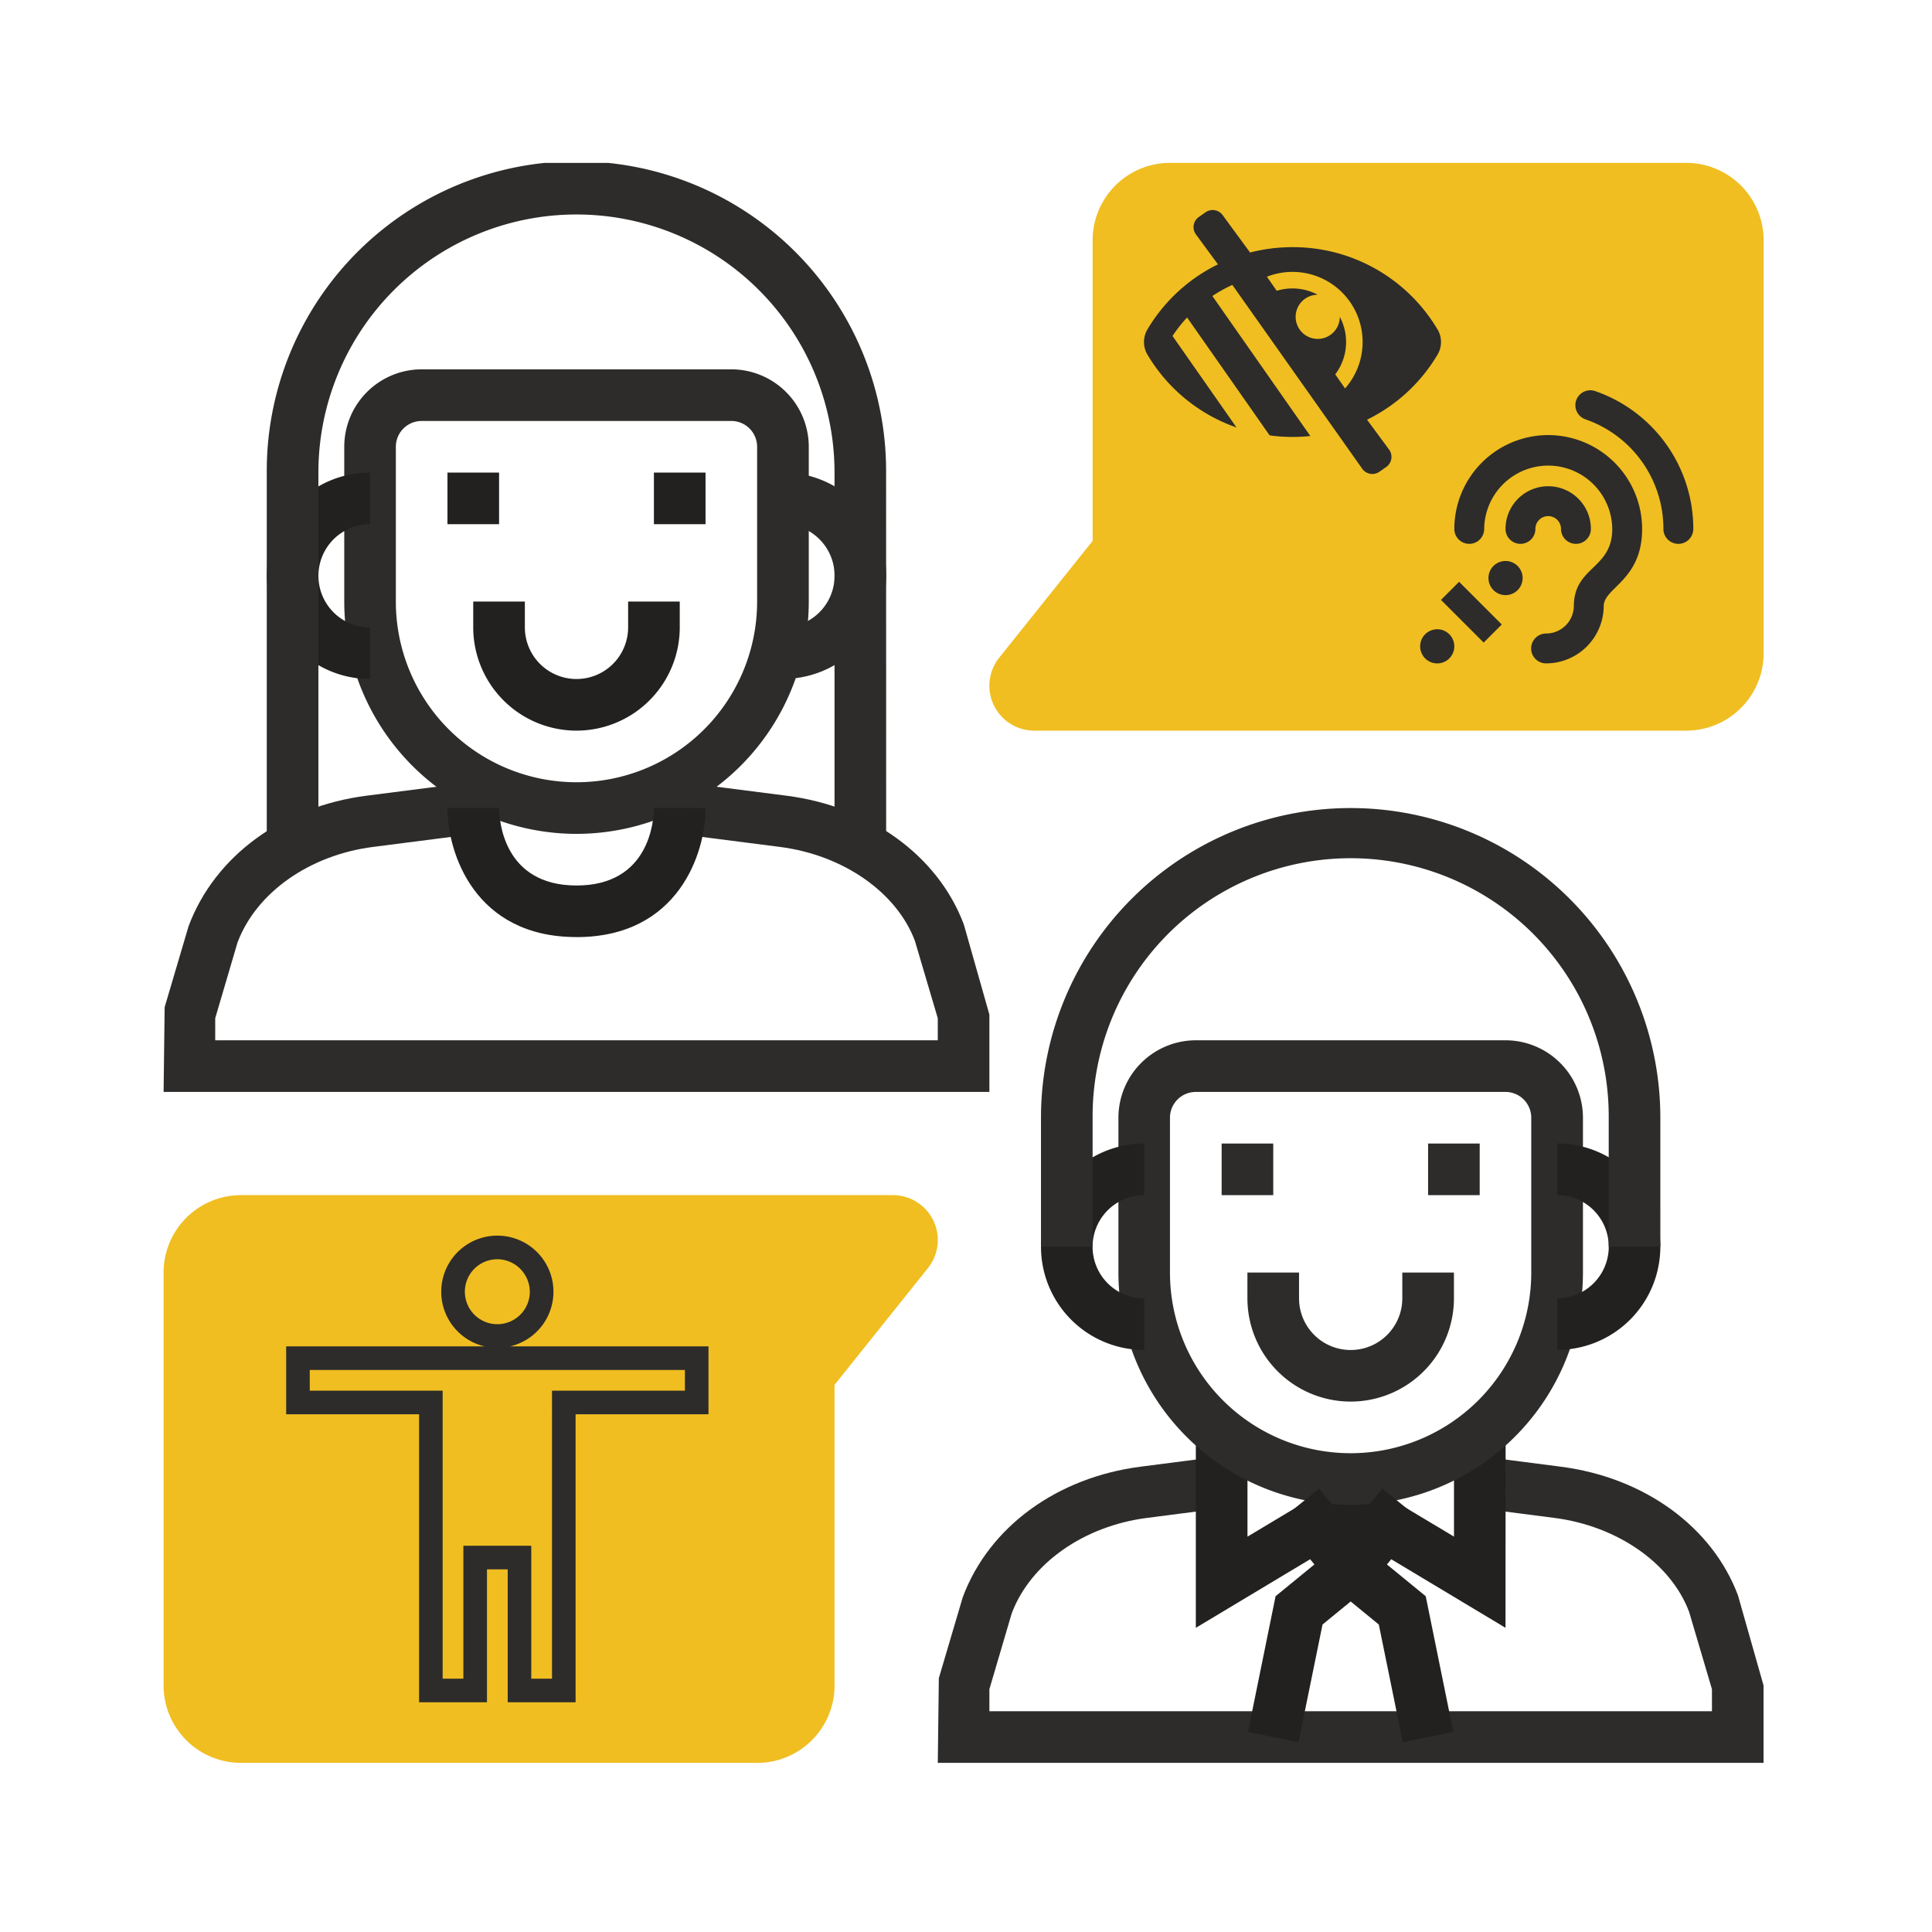 <svg id="ico_koniecznosc" xmlns="http://www.w3.org/2000/svg" xmlns:xlink="http://www.w3.org/1999/xlink" width="232" height="232" viewBox="0 0 232 232">
  <defs>
    <clipPath id="clip-path">
      <rect id="Rectangle_424" data-name="Rectangle 424" width="216" height="216" transform="translate(8 8)" fill="#878787"/>
    </clipPath>
    <clipPath id="clip-path-2">
      <rect id="Rectangle_562" data-name="Rectangle 562" width="192.127" height="192.127" fill="none"/>
    </clipPath>
  </defs>
  <path id="Path_46847" data-name="Path 46847" d="M0,0H232V232H0Z" fill="#fff" opacity="0"/>
  <g id="Mask_Group_26" data-name="Mask Group 26" clip-path="url(#clip-path)">
    <g id="Kompozycja_14" data-name="Kompozycja 14" transform="translate(116 116)">
      <g id="Tryb_izolacji" data-name="Tryb izolacji" transform="translate(-108 -108)">
        <g id="Group_10698" data-name="Group 10698">
          <rect id="Rectangle_556" data-name="Rectangle 556" width="216" height="216" fill="none"/>
          <g id="Artwork_40" data-name="Artwork 40" transform="translate(11.646 11.563)">
            <g id="Group_10697" data-name="Group 10697">
              <g id="Group_10696" data-name="Group 10696" clip-path="url(#clip-path-2)">
                <g id="Group_10695" data-name="Group 10695">
                  <g id="Group_10694" data-name="Group 10694" clip-path="url(#clip-path-2)">
                    <path id="Path_47136" data-name="Path 47136" d="M142.749,106.318H43.588l.127-10.174,2.875-9.73c3.161-8.455,11.323-14.378,21.37-15.667l9.317-1.2.787,6.149-9.317,1.2c-7.646.974-14.035,5.484-16.284,11.479l-2.678,9.094v2.65h86.767v-2.65l-2.748-9.3c-2.179-5.789-8.568-10.3-16.214-11.273l-9.317-1.2.787-6.149,9.317,1.2c10.046,1.289,18.209,7.212,21.3,15.458l3.07,10.814Z" transform="translate(49.378 85.81)" fill="#2d2c2a"/>
                    <path id="Path_47137" data-name="Path 47137" d="M93.685,92.154,75.092,80.995,56.5,92.154V68.085h6.2v13.12l12.4-7.437,12.4,7.437V68.085h6.2Z" transform="translate(67.454 83.756)" fill="#22211f"/>
                    <path id="Path_47138" data-name="Path 47138" d="M80.516,104.5a27.918,27.918,0,0,1-27.89-27.888V58.016a9.308,9.308,0,0,1,9.3-9.3H99.109a9.308,9.308,0,0,1,9.3,9.3V76.608A27.917,27.917,0,0,1,80.516,104.5m-18.6-49.582a3.1,3.1,0,0,0-3.1,3.1V76.608a21.692,21.692,0,0,0,43.385,0V58.016a3.1,3.1,0,0,0-3.1-3.1Z" transform="translate(62.031 56.642)" fill="#2d2c2a"/>
                    <path id="Path_47139" data-name="Path 47139" d="M73.048,101.608,70.167,87.477l-7.735-6.334,8.15-10,4.806,3.917-4.245,5.206L75.8,84.078l3.316,16.3Z" transform="translate(75.759 88.038)" fill="#22211f"/>
                    <path id="Path_47140" data-name="Path 47140" d="M65.179,101.608l-6.071-1.233,3.316-16.3,4.661-3.812L62.839,75.06l4.806-3.917,8.15,10-7.735,6.334Z" transform="translate(71.106 88.038)" fill="#22211f"/>
                    <path id="Path_47141" data-name="Path 47141" d="M74.576,78.673v-6.2a6.2,6.2,0,0,0,0-12.4v-6.2a12.395,12.395,0,1,1,0,24.79" transform="translate(92.761 63.873)" fill="#22211f"/>
                    <path id="Path_47142" data-name="Path 47142" d="M61.148,78.673a12.395,12.395,0,1,1,0-24.79v6.2a6.2,6.2,0,0,0,0,12.4Z" transform="translate(56.607 63.873)" fill="#22211f"/>
                    <path id="Path_47143" data-name="Path 47143" d="M123.126,89.777h-6.2V74.285a30.988,30.988,0,1,0-61.975,0V89.777h-6.2V74.285a37.187,37.187,0,1,1,74.374,0Z" transform="translate(56.607 40.373)" fill="#2d2c2a"/>
                    <rect id="Rectangle_557" data-name="Rectangle 557" width="6.198" height="6.198" transform="translate(151.843 117.756)" fill="#2d2c2a"/>
                    <rect id="Rectangle_558" data-name="Rectangle 558" width="6.198" height="6.198" transform="translate(127.052 117.756)" fill="#2d2c2a"/>
                    <path id="Path_47144" data-name="Path 47144" d="M71.478,75.831a12.406,12.406,0,0,1-12.4-12.394v-3.1h6.2v3.1a6.2,6.2,0,0,0,12.4,0v-3.1h6.2v3.1A12.406,12.406,0,0,1,71.478,75.831" transform="translate(71.069 72.912)" fill="#2d2c2a"/>
                    <path id="Path_47145" data-name="Path 47145" d="M104.015,72.992H4.852l.127-10.174,2.875-9.73c3.161-8.453,11.323-14.378,21.37-15.667l9.715-1.243v-.372h6.2v5.827L30.011,43.572c-7.644.977-14.033,5.484-16.284,11.482l-2.676,9.091v2.65H97.818v-2.65l-2.75-9.3c-2.177-5.789-8.568-10.3-16.212-11.273L63.731,41.633V35.806h6.2v.372l9.715,1.243c10.046,1.289,18.209,7.214,21.3,15.461L104.015,63.7Z" transform="translate(-4.853 38.565)" fill="#2d2c2a"/>
                    <path id="Path_47146" data-name="Path 47146" d="M41.779,70.928a27.919,27.919,0,0,1-27.888-27.89V24.445a9.308,9.308,0,0,1,9.3-9.3H60.372a9.309,9.309,0,0,1,9.3,9.3V43.037a27.921,27.921,0,0,1-27.89,27.89M23.186,21.346a3.1,3.1,0,0,0-3.1,3.1V43.037a21.691,21.691,0,0,0,43.382,0V24.445a3.1,3.1,0,0,0-3.1-3.1Z" transform="translate(7.802 9.643)" fill="#2d2c2a"/>
                    <path id="Path_47147" data-name="Path 47147" d="M35.841,45.1V38.9a6.2,6.2,0,0,0,0-12.4v-6.2a12.395,12.395,0,0,1,0,24.79" transform="translate(38.532 16.874)" fill="#2d2c2a"/>
                    <path id="Path_47148" data-name="Path 47148" d="M22.413,45.1a12.395,12.395,0,1,1,0-24.79v6.2a6.2,6.2,0,1,0,0,12.4Z" transform="translate(2.378 16.874)" fill="#22211f"/>
                    <rect id="Rectangle_559" data-name="Rectangle 559" width="6.198" height="6.198" transform="translate(58.878 37.186)" fill="#22211f"/>
                    <rect id="Rectangle_560" data-name="Rectangle 560" width="6.198" height="6.198" transform="translate(34.087 37.186)" fill="#22211f"/>
                    <path id="Path_47149" data-name="Path 47149" d="M32.742,42.262a12.41,12.41,0,0,1-12.4-12.4v-3.1h6.2v3.1a6.2,6.2,0,0,0,12.4,0v-3.1h6.2v3.1a12.408,12.408,0,0,1-12.4,12.4" transform="translate(16.839 25.912)" fill="#22211f"/>
                    <path id="Path_47150" data-name="Path 47150" d="M34.549,52.6C22.3,52.6,19.055,42.466,19.055,37.107h6.2c.017,1.538.547,9.3,9.3,9.3s9.278-7.759,9.3-9.314l6.2.017c0,5.359-3.238,15.494-15.494,15.494" transform="translate(15.031 40.363)" fill="#22211f"/>
                    <path id="Path_47151" data-name="Path 47151" d="M84.388,85.388h-6.2V42a30.989,30.989,0,0,0-61.978,0V85.388h-6.2V42a37.186,37.186,0,1,1,74.371,0Z" transform="translate(2.378 -4.818)" fill="#2d2c2a"/>
                    <path id="Path_47152" data-name="Path 47152" d="M129.839,72.992H51.563a5.392,5.392,0,0,1-4.212-8.76L58.566,50.212v-36.1a9.3,9.3,0,0,1,9.3-9.3h61.978a9.3,9.3,0,0,1,9.3,9.3V63.695a9.3,9.3,0,0,1-9.3,9.3" transform="translate(52.992 -4.818)" fill="#f0be21"/>
                    <path id="Path_47153" data-name="Path 47153" d="M76.125,124.639H14.15a9.3,9.3,0,0,1-9.3-9.3V65.763a9.3,9.3,0,0,1,9.3-9.3H92.426a5.392,5.392,0,0,1,4.212,8.76L85.422,79.246v36.1a9.3,9.3,0,0,1-9.3,9.3" transform="translate(-4.853 67.488)" fill="#f0be21"/>
                  </g>
                </g>
              </g>
            </g>
          </g>
          <g id="Group_10141" data-name="Group 10141" transform="translate(129.374 17.22)">
            <g id="Group_10140" data-name="Group 10140">
              <g id="Group_9929" data-name="Group 9929">
                <path id="assistive-listening-systems-solid" d="M81.562,32.84a1.794,1.794,0,1,1-3.588,0,5.125,5.125,0,0,1,10.25,0v0a1.793,1.793,0,1,1-3.586,0,1.538,1.538,0,1,0-3.077,0ZM83.1,21.572A11.285,11.285,0,0,0,71.826,32.84a1.793,1.793,0,1,0,3.586,0h0a7.69,7.69,0,0,1,15.379,0c0,4.817-4.548,4.5-4.613,9.2v.026A3.333,3.333,0,0,1,82.846,45.4a1.794,1.794,0,0,0,0,3.588,6.928,6.928,0,0,0,6.919-6.9c.038-2.206,4.613-3.091,4.613-9.24A11.288,11.288,0,0,0,83.1,21.572ZM77.974,36.69a2.051,2.051,0,1,0,2.054,2.05,2.051,2.051,0,0,0-2.054-2.05Zm-8.2,8.2a2.05,2.05,0,1,0,2.05,2.05,2.051,2.051,0,0,0-2.05-2.05Zm30.749-12.05v-.29A17.51,17.51,0,0,0,88.736,16.288a1.793,1.793,0,0,0-1.159,3.394A13.915,13.915,0,0,1,96.934,32.62v.221a1.794,1.794,0,1,0,3.588,0Zm-23,11.474L72.4,39.191l-2.174,2.174,5.126,5.124Z" transform="translate(-34.561 5.454)" fill="#2d2c2a"/>
                <path id="low-vision-solid" d="M89.155,21.515a20.178,20.178,0,0,0-17.412-9.881,20.454,20.454,0,0,0-5.1.643L63.367,7.809A1.489,1.489,0,0,0,61.3,7.444l-.811.569a1.486,1.486,0,0,0-.365,2.069L62.788,13.7a20.118,20.118,0,0,0-8.472,7.817h0a2.977,2.977,0,0,0,0,3.017,20.129,20.129,0,0,0,10.7,8.753L57.331,22.3a17.005,17.005,0,0,1,1.752-2.22l7.392,10.558h0l2.515,3.6a20.44,20.44,0,0,0,4.889.074L62.116,17.5a17.211,17.211,0,0,1,2.4-1.332l15.593,22.07a1.486,1.486,0,0,0,2.069.365l.811-.566a1.486,1.486,0,0,0,.365-2.069L80.69,32.353h0a20.1,20.1,0,0,0,8.47-7.819,2.971,2.971,0,0,0,0-3.019ZM78.052,28.6,76.872,26.91A6.438,6.438,0,0,0,77.419,20h0a2.651,2.651,0,1,1-2.652-2.65h0a6.444,6.444,0,0,0-4.92-.475l-1.181-1.69A8.422,8.422,0,0,1,78.052,28.6Z" transform="translate(-53.906 -7.175)" fill="#2d2c2a"/>
              </g>
            </g>
          </g>
          <g id="Icon_material-accessibility" data-name="Icon material-accessibility" transform="translate(26.664 140.678)">
            <path id="Path_47154" data-name="Path 47154" d="M45.264,114.054H37.712V98.091H34.623v15.962H27.07V79.47H11.11V71.917H61.224V79.47H45.264Zm-5.321-2.234h3.089V77.238h15.96V74.149H13.342v3.089H29.3v34.582h3.089V95.859h7.553ZM36.168,71.49a6.437,6.437,0,0,1,0-12.874h0a6.437,6.437,0,0,1,0,12.874Zm0-10.639a4.2,4.2,0,1,0,4.2,4.2A4.229,4.229,0,0,0,36.168,60.85Z" transform="translate(-11.11 -58.616)" fill="#2d2c2a" stroke="#2d2c2a" stroke-width="0.6"/>
          </g>
        </g>
      </g>
    </g>
  </g>
</svg>
